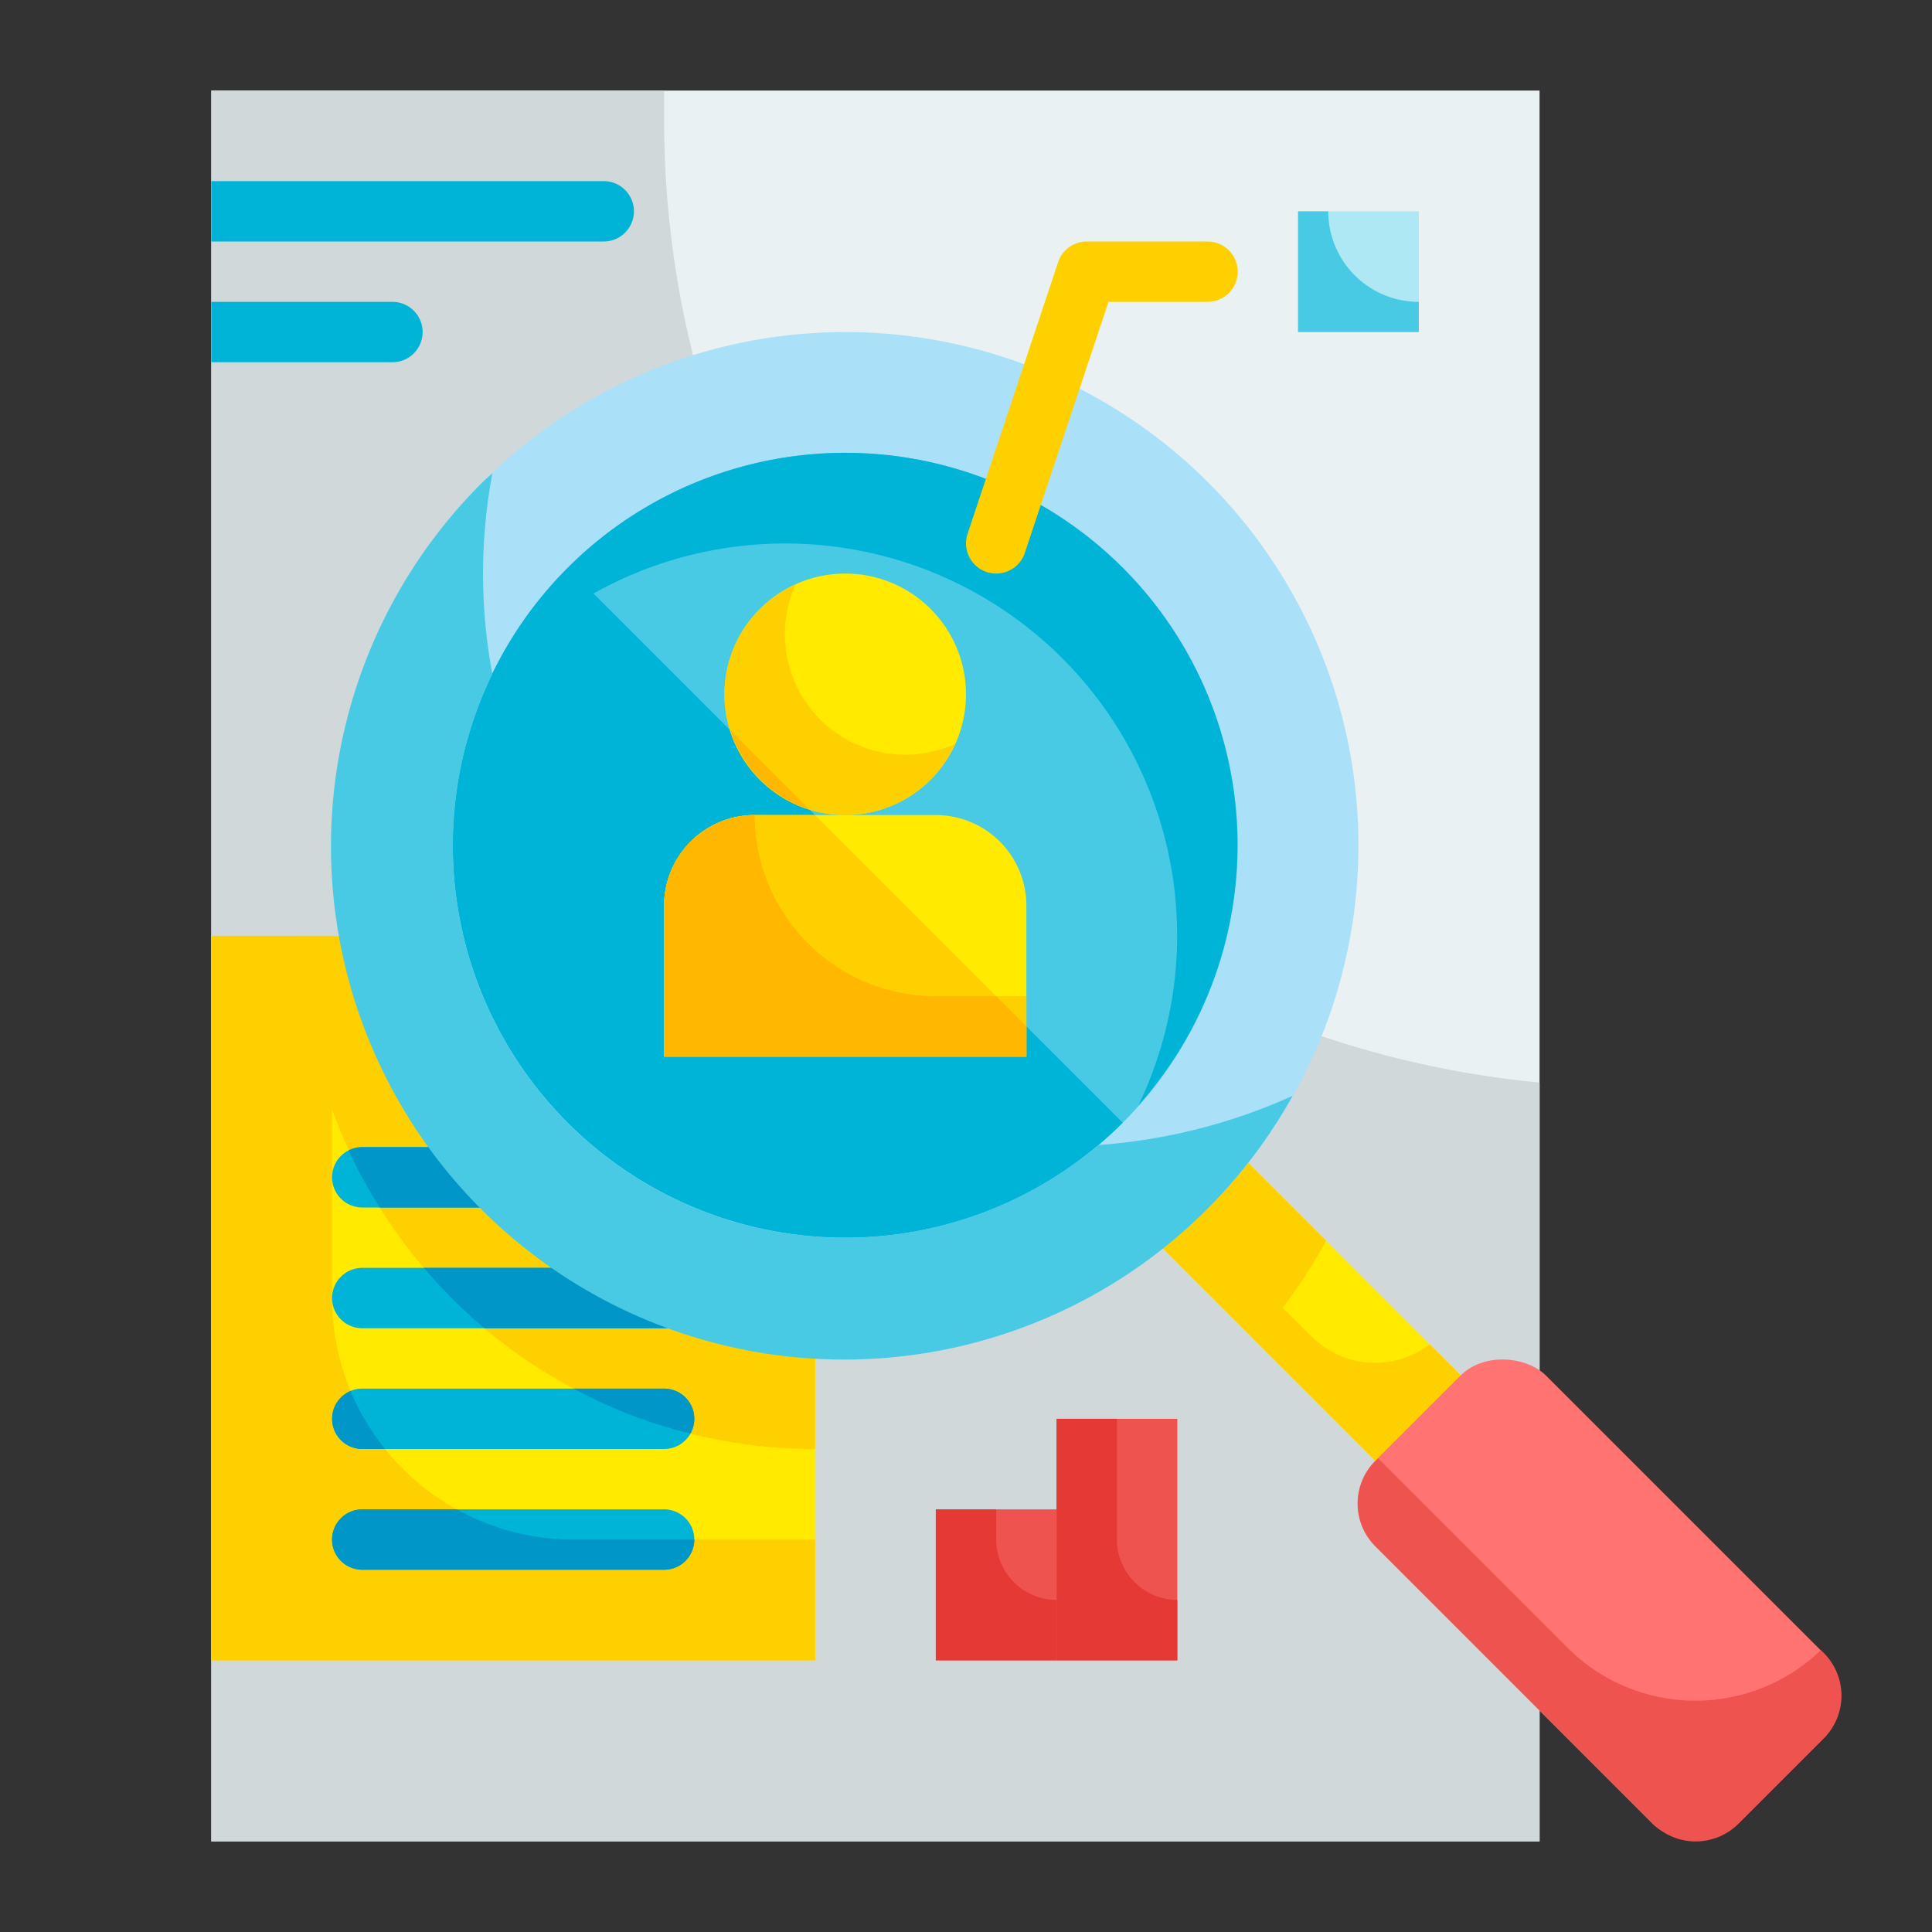 <svg height="512" viewBox="0 0 64 64" width="512" xmlns="http://www.w3.org/2000/svg"><rect x="0" y="0" width="64" height="64" fill="#333333" stroke="none"/><g id="Flat"><g id="Color_copy" data-name="Color copy"><path d="m7 3h44v58h-44z" fill="#e9f1f2"/><path d="m51 35.86v25.14h-44v-58h15v1a32.007 32.007 0 0 0 29 31.86z" fill="#d0d8da"/><path d="m7 31h20v24h-20z" fill="#ffea00"/><path d="m11 43v-12h-4v24h20v-4h-8a8 8 0 0 1 -8-8z" fill="#ffd000"/><path d="m27 31v17a17 17 0 0 1 -17-17z" fill="#ffd000"/><path d="m18 40h-6a1 1 0 0 1 0-2h6a1 1 0 0 1 0 2z" fill="#00b4d8"/><path d="m23 44h-11a1 1 0 0 1 0-2h11a1 1 0 0 1 0 2z" fill="#00b4d8"/><path d="m22 48h-10a1 1 0 0 1 0-2h10a1 1 0 0 1 0 2z" fill="#00b4d8"/><path d="m22 52h-10a1 1 0 0 1 0-2h10a1 1 0 0 1 0 2z" fill="#00b4d8"/><g fill="#0096c7"><path d="m19 39a1 1 0 0 1 -1 1h-5.42a15.75 15.75 0 0 1 -1.03-1.89 1 1 0 0 1 .45-.11h6a1 1 0 0 1 1 1z"/><path d="m24 43a1 1 0 0 1 -1 1h-6.95c-.37-.31-.72-.63-1.07-.98-.33-.33-.64-.67-.94-1.02h8.96a1 1 0 0 1 1 1z"/><path d="m11.61 46.08a7.955 7.955 0 0 0 1.15 1.92h-.76a1 1 0 0 1 -.39-1.92z"/><path d="m23 47a.994.994 0 0 1 -.13.49 16.46 16.46 0 0 1 -3.87-1.49h3a1 1 0 0 1 1 1z"/><path d="m23 51a1 1 0 0 1 -1 1h-10a1 1 0 0 1 0-2h3.14a7.866 7.866 0 0 0 3.86 1z"/></g><path d="m43 7h4v4h-4z" fill="#ade8f4"/><path d="m37.908 29.908h4v20h-4z" fill="#ffea00" transform="matrix(.707 -.707 .707 .707 -16.53 39.908)"/><path d="m43.444 44.272-.954-.954a16.94 16.94 0 0 0 1.436-2.218l-9.675-9.674-2.828 2.828 14.142 14.139 2.828-2.828-1.029-1.03a2.991 2.991 0 0 1 -3.92-.263z" fill="#ffd000"/><circle cx="28" cy="28" fill="#aae1f9" r="17"/><circle cx="28" cy="28" fill="#48cae4" r="13"/><rect fill="#ff7373" height="17" rx="2" transform="matrix(.707 -.707 .707 .707 -21.949 52.99)" width="8" x="48.99" y="44.49"/><path d="m60.32 54.663a5.993 5.993 0 0 1 -8.391-.077l-6.278-6.278-.086.085a2 2 0 0 0 0 2.829l9.192 9.192a2 2 0 0 0 2.829 0l2.828-2.828a2 2 0 0 0 0-2.829z" fill="#ef5350"/><path d="m37.192 18.808a13 13 0 1 0 0 18.384l-17.531-17.531a12.986 12.986 0 0 1 18.05 16.958 12.989 12.989 0 0 0 -.519-17.811z" fill="#00b4d8"/><path d="m36.376 37.931a12.988 12.988 0 0 1 -20.065-15.6 18.031 18.031 0 0 1 0-6.653c-.108.1-.223.192-.329.3a17 17 0 1 0 26.839 20.322 18.889 18.889 0 0 1 -6.445 1.631z" fill="#48cae4"/><circle cx="28" cy="23" fill="#ffea00" r="4"/><path d="m25 27h6a3 3 0 0 1 3 3v5a0 0 0 0 1 0 0h-12a0 0 0 0 1 0 0v-5a3 3 0 0 1 3-3z" fill="#ffea00"/><path d="m30 25a3.985 3.985 0 0 1 -3.64-5.64 3.995 3.995 0 1 0 5.28 5.28 3.961 3.961 0 0 1 -1.64.36z" fill="#ffd000"/><path d="m25 27a3 3 0 0 0 -3 3v5h12v-2h-3a6 6 0 0 1 -6-6z" fill="#ffd000"/><path d="m22 30v5h12v-1l-7-7h-2a3 3 0 0 0 -3 3z" fill="#ffd000"/><path d="m34 34-1-1h-2a6 6 0 0 1 -6-6 3 3 0 0 0 -3 3v5h12z" fill="#ffb700"/><path d="m24.205 24.205a3.979 3.979 0 0 0 2.595 2.595z" fill="#ffb700"/><path d="m47 10v1h-4v-4h1a3 3 0 0 0 3 3z" fill="#48cae4"/><path d="m33 19a1 1 0 0 1 -.948-1.316l3-9a1 1 0 0 1 .948-.684h4a1 1 0 0 1 0 2h-3.279l-2.773 8.316a1 1 0 0 1 -.948.684z" fill="#ffd000"/><path d="m31 50h4v5h-4z" fill="#ef5350"/><path d="m35 47h4v8h-4z" fill="#ef5350"/><path d="m39 53v2h-4v-8h2v4a2.006 2.006 0 0 0 2 2z" fill="#e53935"/><path d="m35 53v2h-4v-5h2v1a2.006 2.006 0 0 0 2 2z" fill="#e53935"/><path d="m7 6h13a1 1 0 0 1 0 2h-13z" fill="#00b4d8"/><path d="m7 10h6a1 1 0 0 1 0 2h-6z" fill="#00b4d8"/></g></g></svg>
